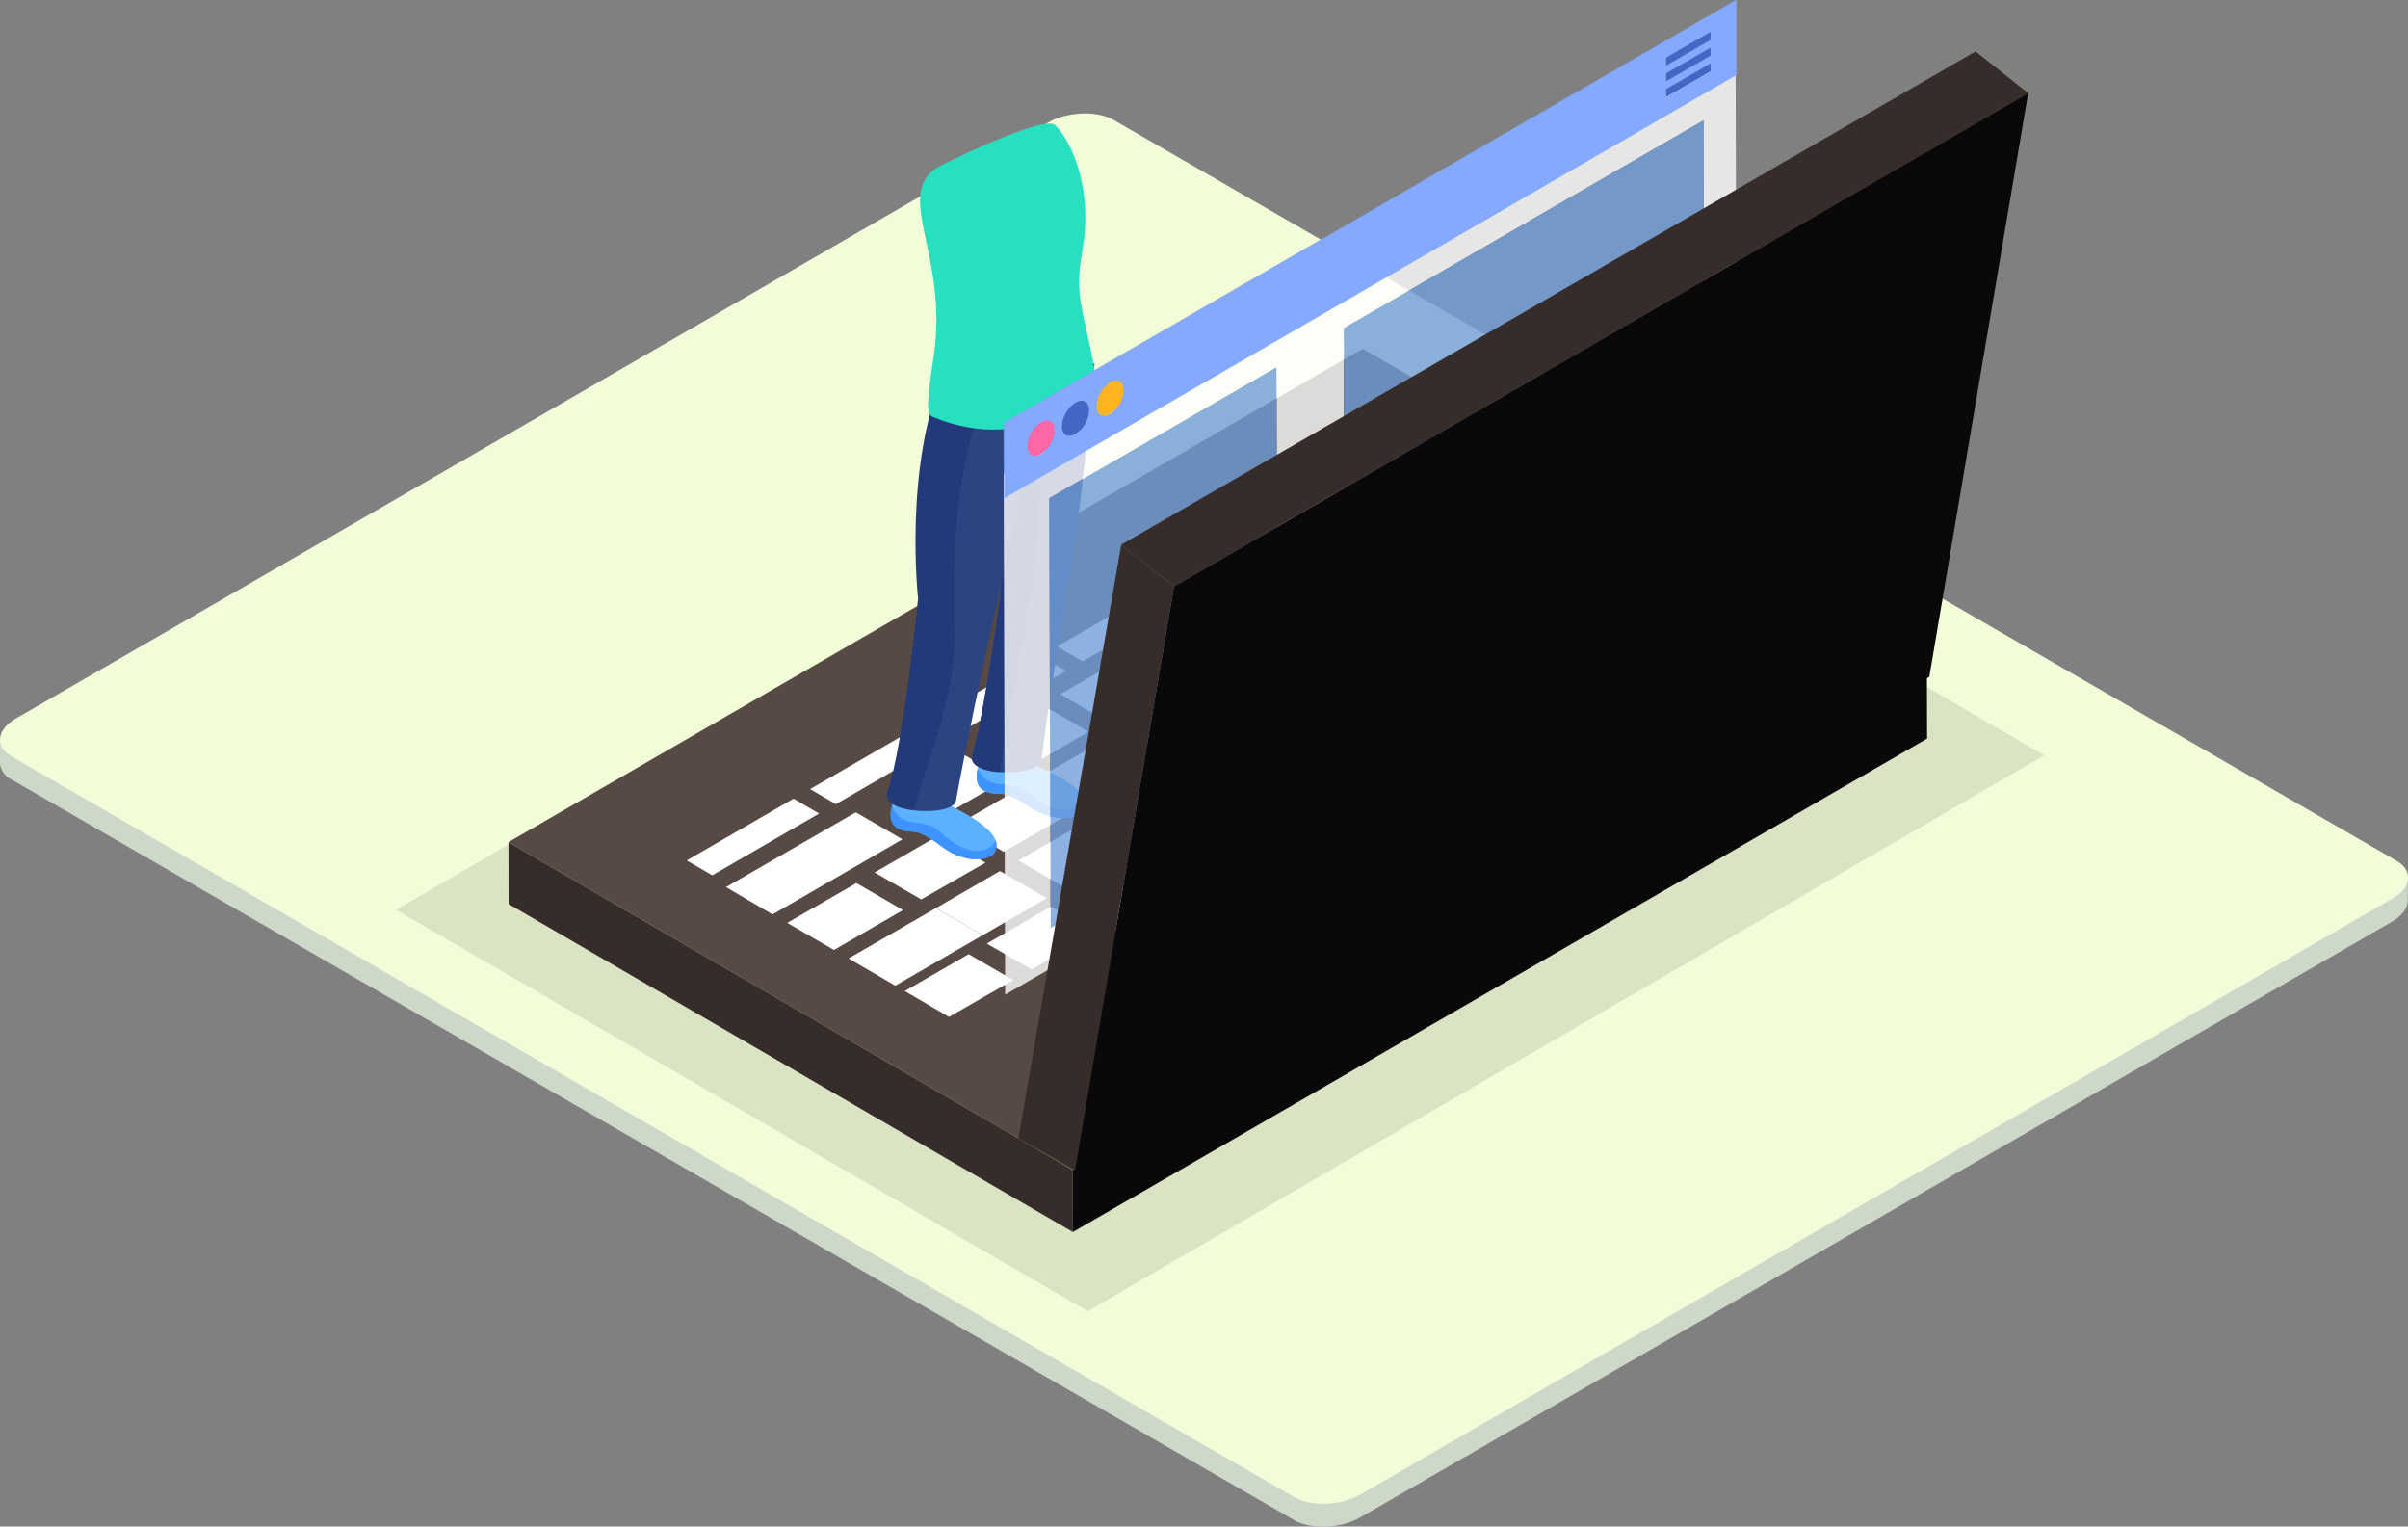 <svg id="a861396c-522a-4177-858c-af7a1f36d374" data-name="圖層 1" xmlns="http://www.w3.org/2000/svg" viewBox="0 0 444.79 281.92"><rect x="0" y="0" width="444.79" height="281.92" fill="#808080" stroke="none"/><defs><style>.a0835078-b040-4d42-92f0-be96563adf93{fill:#ced8c9;}.fb5af7c7-cdb1-467b-ac45-690d200d24d0{fill:#f2fcd9;}.be9cdf2b-d71d-4811-be42-35804143dc78{opacity:0.1;}.f5610024-23c7-46b9-82f3-6a4a23fc57eb{isolation:isolate;}.a580a8f5-76b5-4c76-b449-3a7e4a9ef88c{fill:#362c29;}.e1e10321-e006-4987-9797-fa92c35919af{fill:#0a0808;}.fd947ec6-4531-493b-94af-9152ae982c73{fill:#574943;}.bce221b2-310d-4fc6-8ad7-53f803afb1f3{fill:#fff;}.aee46df4-7dee-4743-83e5-2ff4d11d6b73{fill:#5bb0ff;}.e545ca0a-4046-4725-a2ee-435ebad2dce0{fill:#3d93ff;}.a930d58f-c671-462a-b9bf-58cc9666de10{fill:#2c4481;}.aa4946a6-7feb-4f9b-86a9-6a168525f962{fill:#223a7a;}.aca18526-c931-468c-9a31-b25c4ae7e035{fill:#27e0c0;}.a0093a38-b234-42f3-8fcd-995c5f992da6{opacity:0.8;}.a29c22ed-81ef-4428-9231-53bf49b8bd94{fill:#709dda;}.f20552df-46fe-4f11-9ef3-4c1e45a9db59{fill:#ff66a8;}.ab9302ad-c135-4373-a7b5-b8869286d9fe{fill:#4267c5;}.e1d38fbd-170a-4dab-ad50-34747b41ea89{fill:#ffb420;}.a3a6aa70-d6d1-40af-83fb-6bd951a5afbe{fill:#85a9ff;}</style></defs><title>engineer</title><path class="a0835078-b040-4d42-92f0-be96563adf93" d="M444.78,161.86l-4.65-.19L205.71,26.33c-3.11-1.8-8.59-1.57-12.18.5L3.65,136.46l-3.26-.13H0V141l0,0a3.65,3.65,0,0,0,2.06,2.92l237,136.81c3.11,1.8,8.6,1.57,12.19-.5l190.55-110c1.94-1.12,2.91-2.55,2.94-3.92h0Z"/><path class="fb5af7c7-cdb1-467b-ac45-690d200d24d0" d="M239.07,276.49,2.1,139.67c-3.11-1.8-2.72-5,.87-7l190.56-110c3.59-2.08,9.07-2.3,12.18-.51l237,136.82c3.11,1.8,2.71,5-.88,7L251.26,276C247.67,278.06,242.18,278.28,239.07,276.49Z"/><g class="be9cdf2b-d71d-4811-be42-35804143dc78"><polygon points="200.91 242.14 377.61 139.47 249.85 65.33 73.17 168.02 200.91 242.14"/></g><g class="f5610024-23c7-46b9-82f3-6a4a23fc57eb"><polygon class="a580a8f5-76b5-4c76-b449-3a7e4a9ef88c" points="93.92 155.52 93.94 166.95 198.17 227.52 198.15 216.07 93.92 155.52"/><polygon class="e1e10321-e006-4987-9797-fa92c35919af" points="198.15 216.07 198.17 227.52 355.96 136.4 355.93 124.97 198.15 216.07"/><polygon class="fd947ec6-4531-493b-94af-9152ae982c73" points="93.92 155.52 198.15 216.07 355.93 124.97 251.71 64.4 93.92 155.52"/></g><polygon class="bce221b2-310d-4fc6-8ad7-53f803afb1f3" points="279.29 106.25 287.94 111.28 299.76 104.43 291.13 99.43 279.29 106.25"/><polygon class="bce221b2-310d-4fc6-8ad7-53f803afb1f3" points="256.63 93.1 265.26 98.07 277.09 91.26 268.46 86.25 256.63 93.1"/><polygon class="bce221b2-310d-4fc6-8ad7-53f803afb1f3" points="267.98 99.64 276.61 104.68 288.43 97.86 279.8 92.84 267.98 99.64"/><polygon class="bce221b2-310d-4fc6-8ad7-53f803afb1f3" points="240.88 93.1 245.58 95.83 265.33 84.41 260.57 81.68 240.88 93.1"/><polygon class="bce221b2-310d-4fc6-8ad7-53f803afb1f3" points="218.06 106.25 222.79 108.99 242.55 97.61 237.82 94.83 218.06 106.25"/><polygon class="bce221b2-310d-4fc6-8ad7-53f803afb1f3" points="149.64 145.72 154.39 148.51 174.11 137.08 169.38 134.33 149.64 145.72"/><g class="f5610024-23c7-46b9-82f3-6a4a23fc57eb"><polygon class="bce221b2-310d-4fc6-8ad7-53f803afb1f3" points="241.43 101.85 250.06 106.88 261.87 100.06 253.27 95.03 241.43 101.85"/><polygon class="bce221b2-310d-4fc6-8ad7-53f803afb1f3" points="252.76 108.46 261.39 113.47 273.2 106.64 264.6 101.62 252.76 108.46"/><polygon class="bce221b2-310d-4fc6-8ad7-53f803afb1f3" points="226.22 110.65 234.85 115.64 246.69 108.82 238.03 103.81 226.22 110.65"/><polygon class="bce221b2-310d-4fc6-8ad7-53f803afb1f3" points="264.11 115.04 272.73 120.04 284.55 113.22 275.88 108.22 264.11 115.04"/><polygon class="bce221b2-310d-4fc6-8ad7-53f803afb1f3" points="195.25 119.39 199.99 122.14 219.75 110.78 214.99 108.01 195.25 119.39"/><polygon class="bce221b2-310d-4fc6-8ad7-53f803afb1f3" points="237.57 117.24 246.18 122.21 258 115.41 249.41 110.37 237.57 117.24"/><polygon class="bce221b2-310d-4fc6-8ad7-53f803afb1f3" points="211.04 119.39 219.66 124.41 231.48 117.58 222.86 112.57 211.04 119.39"/><polygon class="bce221b2-310d-4fc6-8ad7-53f803afb1f3" points="274.45 121.06 282.67 125.83 294.52 119 286.29 114.21 274.45 121.06"/><polygon class="bce221b2-310d-4fc6-8ad7-53f803afb1f3" points="248.9 123.78 257.53 128.83 269.35 122 260.72 116.95 248.9 123.78"/><polygon class="bce221b2-310d-4fc6-8ad7-53f803afb1f3" points="222.38 125.98 230.99 131 242.82 124.19 234.19 119.2 222.38 125.98"/><polygon class="bce221b2-310d-4fc6-8ad7-53f803afb1f3" points="195.84 128.21 204.46 133.21 216.27 126.36 207.66 121.37 195.84 128.21"/><polygon class="bce221b2-310d-4fc6-8ad7-53f803afb1f3" points="172.46 132.57 177.16 135.31 196.9 123.92 192.16 121.17 172.46 132.57"/><polygon class="bce221b2-310d-4fc6-8ad7-53f803afb1f3" points="233.7 132.57 242.32 137.58 254.16 130.75 245.54 125.75 233.7 132.57"/><polygon class="bce221b2-310d-4fc6-8ad7-53f803afb1f3" points="207.14 134.77 215.79 139.77 227.57 132.95 219 127.95 207.14 134.77"/><polygon class="bce221b2-310d-4fc6-8ad7-53f803afb1f3" points="180.62 136.95 189.29 141.98 201.09 135.14 192.45 130.13 180.62 136.95"/><polygon class="bce221b2-310d-4fc6-8ad7-53f803afb1f3" points="218.5 141.35 227.11 146.37 238.95 139.53 230.3 134.55 218.5 141.35"/><polygon class="bce221b2-310d-4fc6-8ad7-53f803afb1f3" points="191.96 143.53 200.58 148.56 212.41 141.74 203.78 136.74 191.96 143.53"/><polygon class="bce221b2-310d-4fc6-8ad7-53f803afb1f3" points="203.3 150.13 211.9 155.17 223.75 148.32 215.11 143.3 203.3 150.13"/><polygon class="bce221b2-310d-4fc6-8ad7-53f803afb1f3" points="176.76 152.34 185.4 157.31 197.22 150.53 188.62 145.47 176.76 152.34"/><polygon class="bce221b2-310d-4fc6-8ad7-53f803afb1f3" points="188.1 158.9 196.72 163.92 208.54 157.09 199.92 152.1 188.1 158.9"/><polygon class="bce221b2-310d-4fc6-8ad7-53f803afb1f3" points="161.55 161.12 170.17 166.1 182.03 159.31 173.4 154.28 161.55 161.12"/><polygon class="bce221b2-310d-4fc6-8ad7-53f803afb1f3" points="134.1 163.82 142.7 168.87 166.69 155 158.07 150.01 134.1 163.82"/><polygon class="bce221b2-310d-4fc6-8ad7-53f803afb1f3" points="197.09 165.76 205.31 170.51 279.18 127.84 270.97 123.09 197.09 165.76"/><polygon class="bce221b2-310d-4fc6-8ad7-53f803afb1f3" points="172.88 167.7 181.51 172.71 192.41 166.41 193.35 165.86 184.7 160.86 172.88 167.7"/><polygon class="bce221b2-310d-4fc6-8ad7-53f803afb1f3" points="182.28 174.26 190.55 179.03 202.34 172.22 194.13 167.41 182.28 174.26"/></g><polygon class="bce221b2-310d-4fc6-8ad7-53f803afb1f3" points="167.12 183.02 175.29 187.8 187.16 180.99 178.92 176.21 167.12 183.02"/><polygon class="bce221b2-310d-4fc6-8ad7-53f803afb1f3" points="289.68 112.29 297.87 117.08 309.72 110.22 301.5 105.43 289.68 112.29"/><polygon class="bce221b2-310d-4fc6-8ad7-53f803afb1f3" points="145.41 170.43 154.04 175.43 166.79 168.07 158.19 163.08 145.41 170.43"/><polygon class="bce221b2-310d-4fc6-8ad7-53f803afb1f3" points="156.74 177 165.37 182.03 192.41 166.41 181.51 172.71 172.88 167.7 156.74 177"/><polygon class="bce221b2-310d-4fc6-8ad7-53f803afb1f3" points="165.46 145.72 174.08 150.73 185.87 143.93 177.29 138.93 165.46 145.72"/><polygon class="bce221b2-310d-4fc6-8ad7-53f803afb1f3" points="126.85 158.9 131.56 161.65 151.29 150.24 146.58 147.49 126.85 158.9"/><path class="aee46df4-7dee-4743-83e5-2ff4d11d6b73" d="M181.48,139.47s-2.81,5.49.71,6.74c2.7,1,2.56-.85,7.79,2.69s9.51,1.95,10.06.56c.78-2,.15-4.63-11.16-9.09Z"/><path class="e545ca0a-4046-4725-a2ee-435ebad2dce0" d="M182.19,146.21c2.7,1,2.56-.85,7.79,2.69s9.51,1.95,10.06.56a2.6,2.6,0,0,0,0-2.12c-.7,1.76-3.15,3.08-6.7,1.32-4.48-2.2-3.29-3.52-8.49-3.84-2.68-.19-3.78-1.62-4.23-2.95C180.23,143.52,180.23,145.52,182.19,146.21Z"/><path class="a930d58f-c671-462a-b9bf-58cc9666de10" d="M202.18,67S199.73,94,198,103.66s-4.58,28.22-5.64,36.75c-.37,3-13.9,3.22-12.74-.91,2.56-9.12,5.5-32.19,5.5-32.19l-1.43-36.56S195.27,73.48,202.18,67Z"/><path class="aa4946a6-7feb-4f9b-86a9-6a168525f962" d="M183.67,70.75l1.43,36.56s-2.94,23.07-5.5,32.19c-.53,1.91,2.05,2.88,5,3.09,1.26-7.15,3.63-20.68,5.71-33.53,2.22-13.82,1.43-30.25.88-37.81A28.72,28.72,0,0,1,183.67,70.75Z"/><path class="aee46df4-7dee-4743-83e5-2ff4d11d6b73" d="M165.8,146.34s-3.11,5.33.35,6.77c2.64,1.11,2.59-.72,7.62,3.09s9.4,2.46,10,1.13c.9-1.93.4-4.63-10.64-9.71Z"/><path class="e545ca0a-4046-4725-a2ee-435ebad2dce0" d="M166.15,153.11c2.64,1.11,2.59-.72,7.62,3.09s9.4,2.46,10,1.13a2.72,2.72,0,0,0,.13-2.15c-.8,1.73-3.32,2.9-6.79,1-4.35-2.44-3.08-3.69-8.25-4.3-2.68-.32-3.72-1.8-4.08-3.16C164.33,150.32,164.23,152.31,166.15,153.11Z"/><path class="a930d58f-c671-462a-b9bf-58cc9666de10" d="M193.12,71.06s-6.67,30.82-8.94,40.4-6.08,27.94-7.6,36.42c-.52,3-14,2.46-12.66-1.6,3-9,7.2-31.87,7.2-31.87l6-43.35S185.88,77.09,193.12,71.06Z"/><path class="aa4946a6-7feb-4f9b-86a9-6a168525f962" d="M174.29,69c-7.4,17.37-4.71,41.54-4.71,41.54s-2.63,26.77-5.66,35.75c-.64,1.88,1.89,3,4.87,3.35,1.64-7.09,7.86-20.17,7.48-33.19-.92-31.74,5.11-38.12,4.94-45.69C177,70.79,175.05,67.25,174.29,69Z"/><path class="aca18526-c931-468c-9a31-b25c4ae7e035" d="M173,31c.59-.38,19.55-9.8,21.83-7.92s7.32,10.73,5.1,23.21c-1.6,9,.28,10.49,2.43,23,.5,2.92-12.22,15-29.87,7.79-1.31-.53-1.53-1.37-.05-11.13C175.33,47.38,165.11,36.13,173,31Z"/><g class="a0093a38-b234-42f3-8fcd-995c5f992da6"><polygon class="a29c22ed-81ef-4428-9231-53bf49b8bd94" points="235.82 67.77 236.05 147.19 194.04 171.44 193.81 92.02 235.82 67.77"/><g class="f5610024-23c7-46b9-82f3-6a4a23fc57eb"><polygon class="a29c22ed-81ef-4428-9231-53bf49b8bd94" points="314.76 48.2 314.84 76.82 248.39 115.18 248.29 86.57 314.76 48.2"/><path class="bce221b2-310d-4fc6-8ad7-53f803afb1f3" d="M185.39,87.6,320.58,9.54l.26,96.1L185.66,183.69Zm50.66,59.59-.23-79.42L193.81,92l.23,79.42,42-24.25Zm78.79-70.37-.08-28.62L248.29,86.57l.1,28.61,66.45-38.36Zm-.11-36.11-.07-18.48L248.23,60.59l0,18.49,66.46-38.37Zm.17,60.94,0-17.87-66.45,38.37.05,17.87,66.44-38.37Z"/><polygon class="a29c22ed-81ef-4428-9231-53bf49b8bd94" points="314.86 83.78 314.9 101.65 248.46 140.02 248.41 122.15 314.86 83.78"/><polygon class="a29c22ed-81ef-4428-9231-53bf49b8bd94" points="314.67 22.23 314.73 40.71 248.28 79.08 248.23 60.59 314.67 22.23"/></g><polygon class="a29c22ed-81ef-4428-9231-53bf49b8bd94" points="320.56 0 320.58 9.54 185.39 87.6 185.37 78.06 320.56 0"/></g><path class="f20552df-46fe-4f11-9ef3-4c1e45a9db59" d="M192.26,78c1.41-.81,2.55-.18,2.55,1.44a5.55,5.55,0,0,1-2.53,4.37c-1.38.81-2.52.16-2.52-1.45A5.52,5.52,0,0,1,192.26,78Z"/><path class="ab9302ad-c135-4373-a7b5-b8869286d9fe" d="M198.66,74.34c1.4-.8,2.53-.17,2.54,1.44a5.56,5.56,0,0,1-2.53,4.38c-1.39.8-2.53.16-2.54-1.45A5.57,5.57,0,0,1,198.66,74.34Z"/><path class="e1d38fbd-170a-4dab-ad50-34747b41ea89" d="M205.05,70.65c1.41-.81,2.53-.17,2.53,1.45a5.46,5.46,0,0,1-2.51,4.35c-1.41.83-2.54.17-2.54-1.43A5.52,5.52,0,0,1,205.05,70.65Z"/><polygon class="ab9302ad-c135-4373-a7b5-b8869286d9fe" points="315.98 11.68 315.98 13.19 307.7 17.96 307.7 16.45 315.98 11.68"/><polygon class="ab9302ad-c135-4373-a7b5-b8869286d9fe" points="315.96 8.77 315.97 10.28 307.7 15.06 307.7 13.53 315.96 8.77"/><polygon class="ab9302ad-c135-4373-a7b5-b8869286d9fe" points="315.96 5.85 315.96 7.38 307.7 12.15 307.7 10.63 315.96 5.85"/><path class="a3a6aa70-d6d1-40af-83fb-6bd951a5afbe" d="M185.46,78.1,320.74,0l0,13.86L185.51,92Zm13.21,2.06a5.56,5.56,0,0,0,2.53-4.38c0-1.61-1.14-2.24-2.54-1.44a5.57,5.57,0,0,0-2.53,4.37c0,1.61,1.15,2.25,2.54,1.45Zm-6.39,3.68a5.55,5.55,0,0,0,2.53-4.37c0-1.62-1.14-2.25-2.55-1.44a5.52,5.52,0,0,0-2.5,4.36c0,1.61,1.14,2.26,2.52,1.45Zm12.79-7.39a5.46,5.46,0,0,0,2.51-4.35c0-1.62-1.12-2.26-2.53-1.45A5.52,5.52,0,0,0,202.53,75c0,1.6,1.13,2.26,2.54,1.43ZM316,7.38V5.85l-8.26,4.78v1.52L316,7.38Zm0,5.81V11.67l-8.28,4.78V18L316,13.19Zm0-2.91V8.77l-8.26,4.76v1.53L316,10.28Z"/><g class="f5610024-23c7-46b9-82f3-6a4a23fc57eb"><polygon class="a580a8f5-76b5-4c76-b449-3a7e4a9ef88c" points="198.56 216.07 188.1 210.24 207.11 100.59 216.86 108.29 198.56 216.07"/><polygon class="a580a8f5-76b5-4c76-b449-3a7e4a9ef88c" points="216.86 108.29 207.11 100.59 364.92 9.5 374.63 17.2 216.86 108.29"/><polygon class="e1e10321-e006-4987-9797-fa92c35919af" points="374.63 17.2 356.37 124.99 198.56 216.07 216.86 108.29 374.63 17.2"/></g></svg>